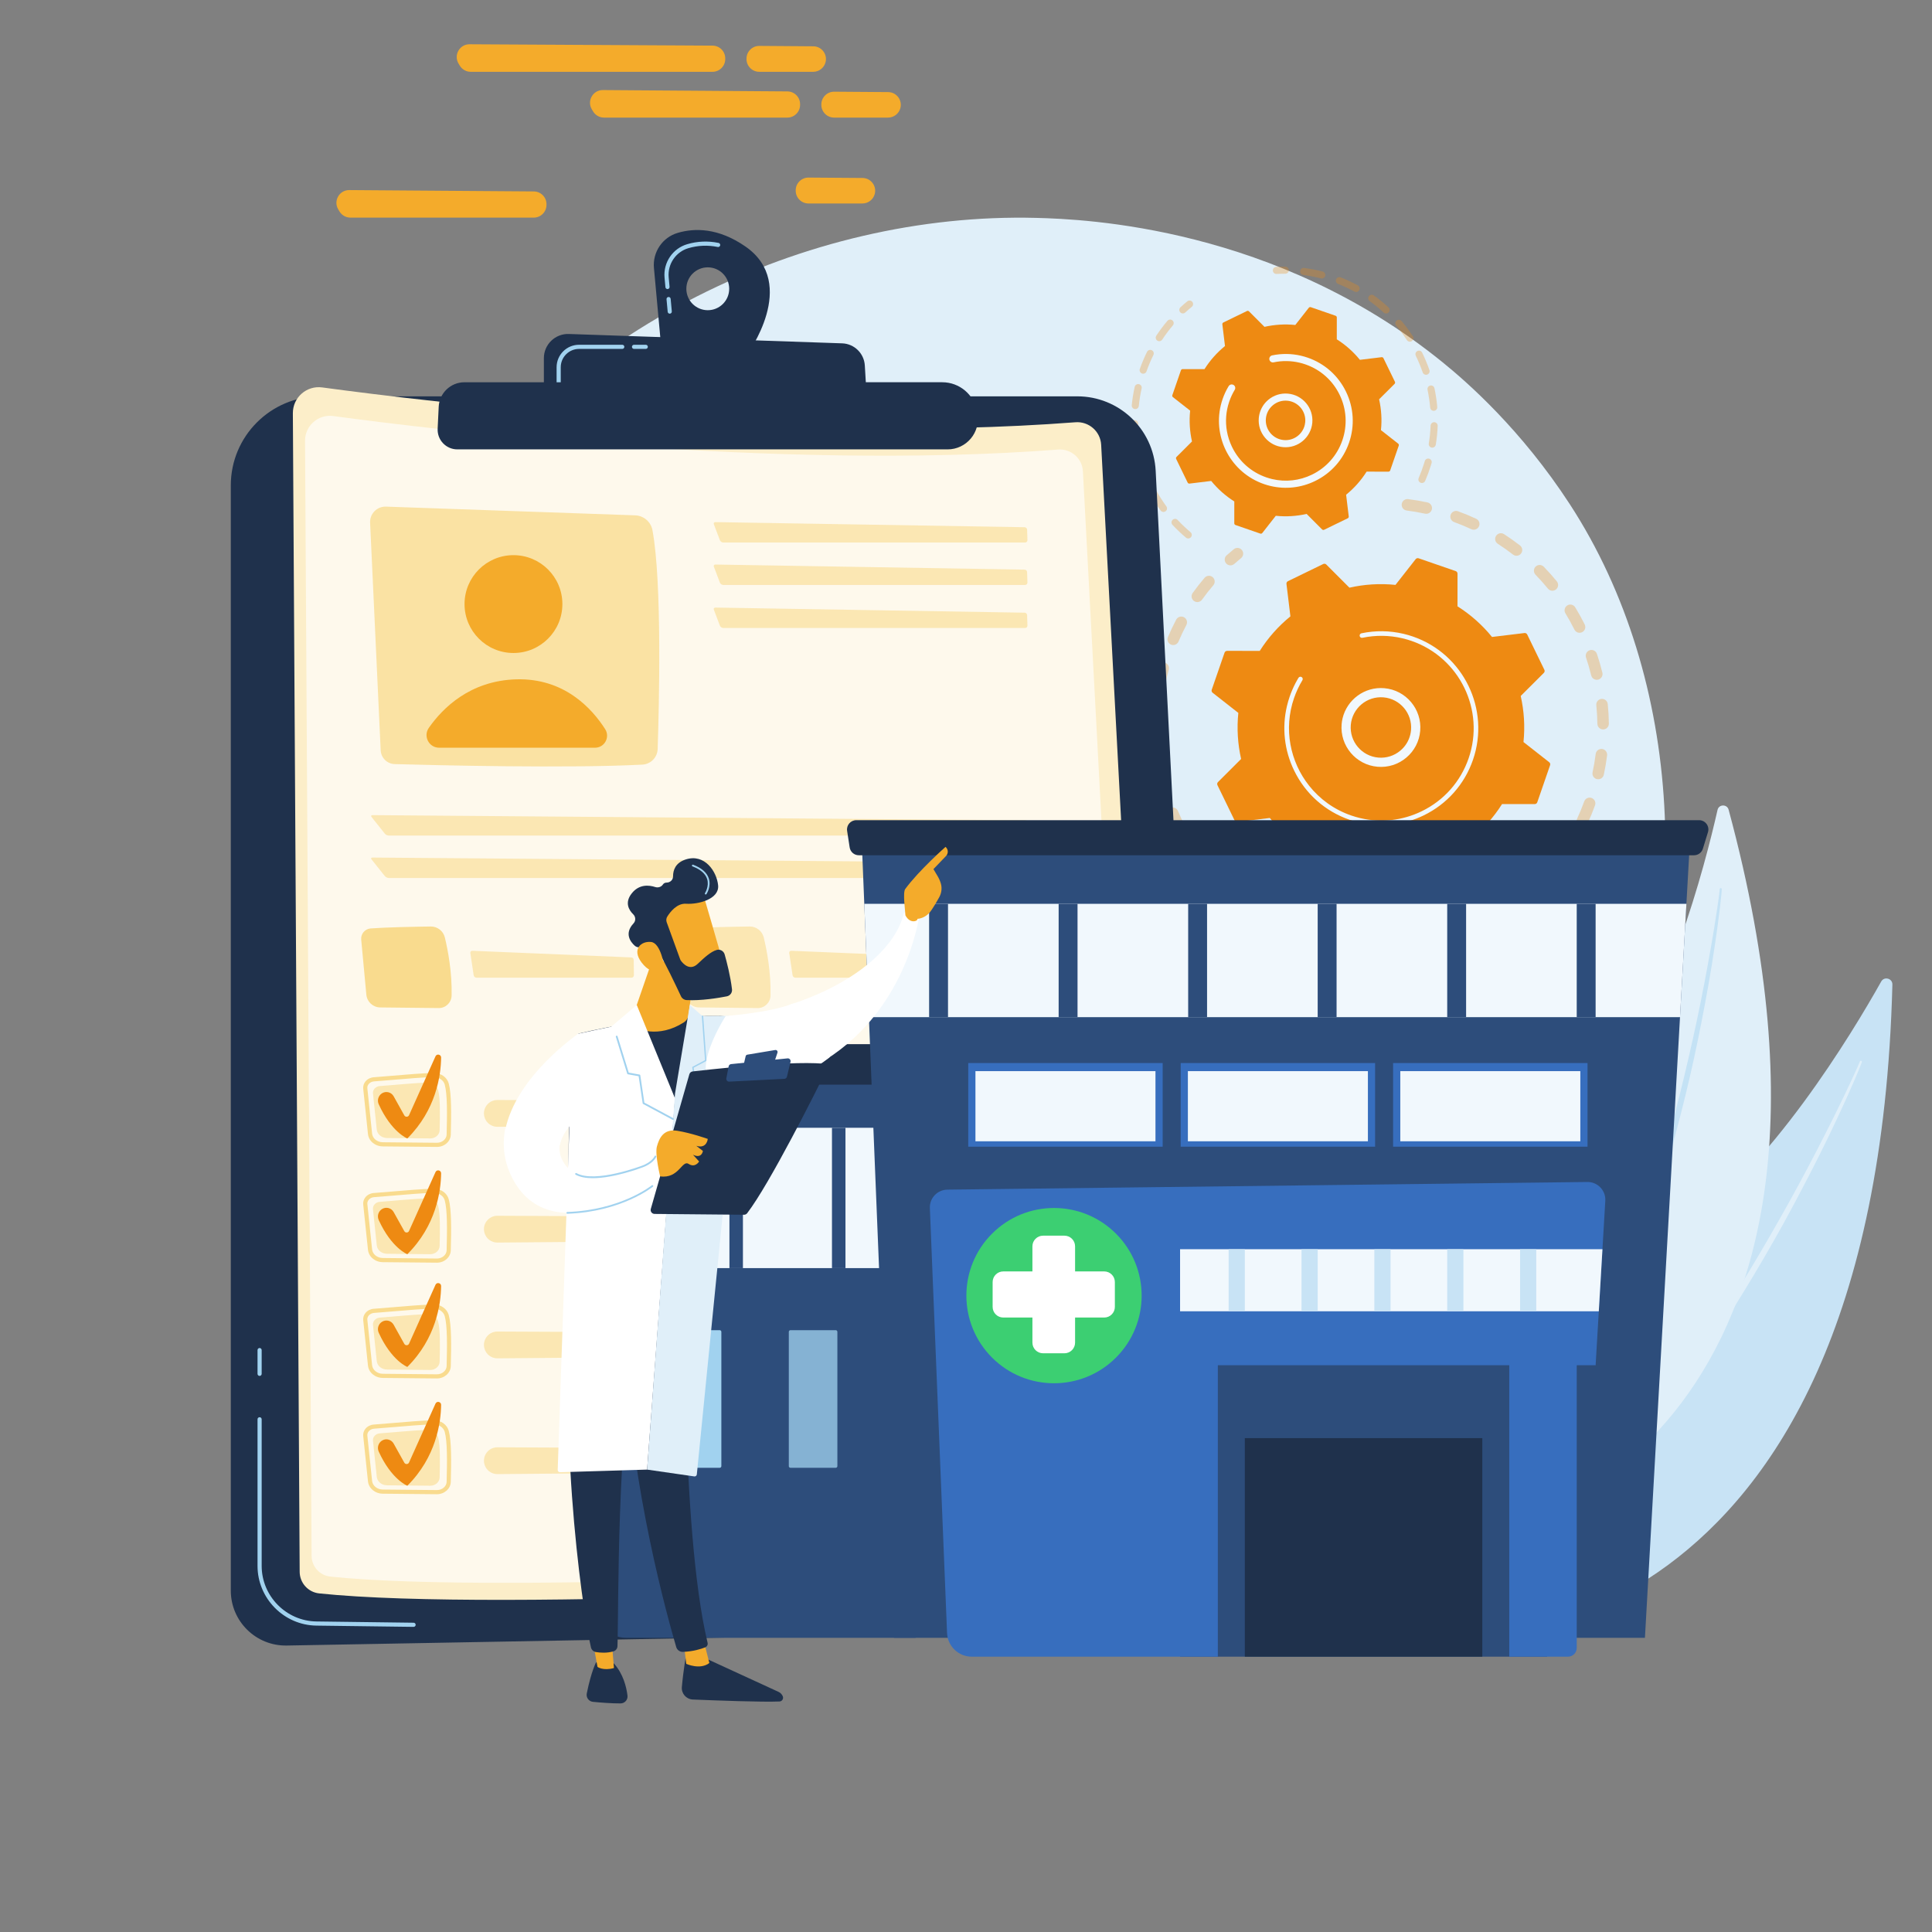<svg xmlns="http://www.w3.org/2000/svg" width="968" height="968" viewBox="0 0 968 968" fill="none"><rect x="0" y="0" width="968" height="968" fill="#808080" stroke="none"/><path d="M806.057 562.781C740.417 714.772 565.566 799.919 413.935 776.951C389.262 773.213 321.619 762.081 261.731 709.559C146.442 608.451 121.786 408.245 214.786 267.155C282.474 164.466 403.812 106.255 519.106 109.167C543.94 109.794 639.116 113.659 722.759 181.485C735.045 191.447 762.142 215.12 786.562 252.675C843.907 340.863 848.836 463.727 806.057 562.781Z" fill="#E0EFF9"></path><g opacity="0.3"><path d="M702.368 252.264C702.702 250.847 704.06 249.883 705.536 250.072C708.763 250.485 712.02 251.046 715.216 251.736C716.771 252.072 717.76 253.605 717.424 255.16C717.42 255.178 717.415 255.197 717.411 255.215C717.051 256.738 715.537 257.699 714 257.367C710.963 256.711 707.869 256.179 704.804 255.786C703.226 255.584 702.11 254.141 702.313 252.563C702.326 252.461 702.345 252.361 702.368 252.264ZM726.745 258.21C726.771 258.101 726.804 257.991 726.843 257.882C727.388 256.388 729.042 255.618 730.536 256.162C733.606 257.282 736.658 258.544 739.607 259.913C741.051 260.582 741.675 262.287 741.008 263.738C740.338 265.181 738.625 265.807 737.183 265.138C734.379 263.837 731.48 262.638 728.563 261.575C727.176 261.069 726.414 259.611 726.745 258.21ZM749.207 269.376C749.281 269.064 749.408 268.759 749.592 268.474C750.457 267.139 752.239 266.756 753.575 267.619C756.313 269.389 759.008 271.301 761.586 273.302C762.842 274.278 763.068 276.087 762.095 277.343C761.12 278.6 759.31 278.828 758.054 277.853C755.607 275.953 753.048 274.138 750.447 272.456C749.396 271.777 748.935 270.528 749.207 269.376ZM768.612 285.287C768.734 284.771 769 284.283 769.408 283.887C770.548 282.778 772.372 282.804 773.481 283.944C775.755 286.284 777.955 288.751 780.02 291.274C781.026 292.505 780.845 294.319 779.615 295.328C778.384 296.335 776.569 296.153 775.562 294.922C773.601 292.525 771.511 290.182 769.35 287.959C768.638 287.227 768.394 286.213 768.612 285.287ZM783.982 305.126C784.153 304.403 784.602 303.746 785.286 303.329C786.645 302.5 788.417 302.93 789.244 304.289C790.938 307.068 792.537 309.959 793.995 312.881C794.707 314.304 794.13 316.034 792.705 316.745C791.282 317.455 789.553 316.877 788.841 315.454C787.456 312.676 785.936 309.928 784.326 307.287C783.915 306.613 783.814 305.838 783.982 305.126ZM794.579 327.869C794.8 326.932 795.485 326.127 796.465 325.798C797.973 325.291 799.605 326.102 800.113 327.61C801.152 330.699 802.072 333.873 802.845 337.041C803.223 338.587 802.276 340.145 800.73 340.522C799.186 340.9 797.627 339.953 797.249 338.408C796.514 335.397 795.64 332.383 794.653 329.447C794.475 328.918 794.46 328.374 794.579 327.869ZM777.002 432.163C777.094 431.775 777.268 431.4 777.527 431.065C779.421 428.617 781.233 426.053 782.912 423.446C783.774 422.108 785.556 421.722 786.893 422.584C788.23 423.444 788.616 425.227 787.755 426.564C785.986 429.311 784.078 432.011 782.085 434.589C781.111 435.847 779.302 436.078 778.044 435.105C777.121 434.392 776.751 433.229 777.002 432.163ZM799.869 352.379C800.144 351.216 801.13 350.302 802.385 350.176C803.968 350.016 805.38 351.17 805.539 352.753C805.866 355.997 806.055 359.295 806.101 362.555C806.117 364.145 804.854 365.454 803.262 365.476C801.672 365.499 800.364 364.228 800.341 362.637C800.297 359.541 800.118 356.41 799.808 353.33C799.776 353.002 799.798 352.682 799.869 352.379ZM790.017 410.712C790.061 410.527 790.123 410.344 790.206 410.164C791.504 407.353 792.697 404.449 793.755 401.532C794.298 400.036 795.949 399.263 797.445 399.805C798.94 400.348 799.72 402 799.171 403.495C798.058 406.564 796.802 409.62 795.437 412.579C794.77 414.023 793.058 414.654 791.615 413.987C790.35 413.403 789.709 412.018 790.017 410.712ZM799.552 377.456C799.886 376.042 801.241 375.078 802.715 375.264C804.293 375.463 805.411 376.904 805.212 378.482C804.804 381.714 804.252 384.971 803.567 388.163C803.564 388.183 803.559 388.203 803.554 388.223C803.195 389.744 801.684 390.705 800.149 390.377C798.593 390.043 797.602 388.513 797.936 386.957C798.584 383.925 799.109 380.831 799.496 377.761C799.51 377.658 799.529 377.556 799.552 377.456Z" fill="#EE8A12"></path><path d="M763.234 446.975C763.364 446.423 763.658 445.903 764.112 445.495C765.218 444.504 766.32 443.472 767.392 442.431C768.531 441.321 770.355 441.345 771.464 442.485C772.574 443.625 772.551 445.45 771.409 446.558C770.283 447.655 769.123 448.739 767.96 449.783C766.776 450.845 764.954 450.747 763.893 449.563C763.238 448.833 763.024 447.861 763.234 446.975Z" fill="#EE8A12"></path></g><g opacity="0.3"><path d="M680.164 475.44C680.483 474.087 681.746 473.128 683.177 473.232C684.657 473.341 686.166 473.42 687.658 473.467C689.249 473.518 690.497 474.848 690.446 476.437C690.395 478.034 689.065 479.275 687.476 479.225C685.904 479.175 684.316 479.092 682.756 478.978C681.17 478.862 679.978 477.481 680.094 475.895C680.105 475.739 680.129 475.587 680.164 475.44Z" fill="#EE8A12"></path><path d="M579.054 337.89C579.358 336.6 579.686 335.31 580.036 334.021C580.454 332.487 582.037 331.581 583.572 331.998C585.107 332.415 586.016 334.007 585.596 335.533C584.787 338.508 584.101 341.509 583.55 344.486C583.258 346.051 581.759 347.084 580.195 346.795C578.63 346.506 577.596 345.003 577.885 343.439C578.226 341.597 578.619 339.73 579.054 337.89ZM585.02 319.655C585.057 319.499 585.107 319.342 585.173 319.189C586.427 316.23 587.821 313.292 589.316 310.456C590.057 309.049 591.8 308.51 593.206 309.251C594.614 309.993 595.156 311.739 594.411 313.142C592.991 315.836 591.668 318.627 590.475 321.439C589.854 322.903 588.163 323.586 586.699 322.965C585.388 322.409 584.703 320.996 585.02 319.655ZM576.17 358.499C576.483 357.177 577.699 356.222 579.104 356.287C580.694 356.36 581.923 357.707 581.85 359.296C581.711 362.336 581.7 365.423 581.819 368.472C581.878 370.062 580.642 371.401 579.053 371.462C577.463 371.524 576.124 370.285 576.062 368.696C575.937 365.485 575.949 362.233 576.096 359.032C576.104 358.849 576.13 358.671 576.17 358.499ZM597.109 298.118C597.193 297.762 597.347 297.417 597.573 297.102C599.445 294.493 601.452 291.934 603.536 289.494C604.57 288.285 606.387 288.143 607.596 289.176C608.806 290.21 608.95 292.027 607.915 293.237C605.936 295.553 604.03 297.983 602.252 300.461C601.325 301.753 599.525 302.048 598.233 301.121C597.257 300.42 596.849 299.22 597.109 298.118ZM577.778 383.124C578.034 382.04 578.911 381.157 580.078 380.949C581.644 380.67 583.14 381.714 583.419 383.28C583.951 386.274 584.62 389.288 585.405 392.238C585.815 393.775 584.901 395.353 583.363 395.762C581.826 396.171 580.249 395.257 579.839 393.72C579.012 390.615 578.308 387.442 577.747 384.289C577.676 383.89 577.691 383.495 577.778 383.124ZM584.751 406.8C584.956 405.933 585.558 405.173 586.442 404.803C587.91 404.188 589.597 404.88 590.211 406.347C591.39 409.161 592.7 411.958 594.106 414.661C594.843 416.071 594.295 417.81 592.882 418.545C591.47 419.28 589.732 418.731 588.997 417.32C587.517 414.476 586.138 411.533 584.898 408.572C584.654 407.989 584.616 407.371 584.751 406.8ZM596.719 428.392C596.875 427.733 597.262 427.126 597.859 426.704C599.157 425.785 600.955 426.093 601.873 427.391C603.637 429.884 605.525 432.329 607.485 434.659C608.509 435.875 608.354 437.691 607.136 438.717C605.918 439.74 604.102 439.584 603.077 438.367C601.015 435.915 599.027 433.341 597.171 430.719C596.675 430.017 596.536 429.169 596.719 428.392ZM613.111 446.86C613.219 446.403 613.44 445.967 613.776 445.594C614.842 444.413 616.663 444.321 617.843 445.387C620.108 447.432 622.485 449.403 624.91 451.246C626.177 452.209 626.422 454.018 625.462 455.282C624.499 456.549 622.692 456.795 621.425 455.832C618.871 453.891 616.367 451.815 613.983 449.662C613.175 448.932 612.877 447.849 613.111 446.86ZM633.164 461.284C633.225 461.027 633.323 460.775 633.458 460.533C634.238 459.147 635.994 458.654 637.38 459.434C640.033 460.926 642.785 462.324 645.561 463.59C647.009 464.25 647.644 465.963 646.986 467.406C646.327 468.853 644.618 469.491 643.17 468.831C640.248 467.498 637.35 466.026 634.558 464.456C633.413 463.812 632.877 462.501 633.164 461.284ZM655.881 470.944C655.895 470.886 655.911 470.829 655.928 470.771C656.387 469.249 657.994 468.386 659.516 468.845C661.666 469.493 663.861 470.083 666.042 470.598C666.832 470.784 667.622 470.961 668.411 471.129C669.968 471.461 670.96 472.992 670.627 474.547C670.322 476.129 668.766 477.095 667.211 476.763C666.38 476.586 665.55 476.4 664.719 476.204C662.425 475.662 660.115 475.042 657.854 474.36C656.388 473.919 655.534 472.413 655.881 470.944Z" fill="#EE8A12"></path><path d="M613.695 279.726C613.826 279.168 614.124 278.645 614.584 278.236C615.75 277.2 616.959 276.17 618.179 275.173C619.411 274.166 621.226 274.349 622.232 275.581C623.238 276.813 623.058 278.626 621.824 279.633C620.665 280.581 619.517 281.56 618.409 282.542C617.221 283.599 615.4 283.492 614.344 282.302C613.696 281.573 613.487 280.607 613.695 279.726Z" fill="#EE8A12"></path></g><path d="M645.314 291.187C644.797 291.438 644.497 291.989 644.566 292.559L646.536 308.824C640.599 313.651 635.39 319.46 631.188 326.119L614.814 326.107C614.24 326.106 613.729 326.471 613.541 327.013L607.121 345.587C606.933 346.13 607.111 346.732 607.562 347.087L620.449 357.188C619.642 365.021 620.152 372.807 621.841 380.269L610.247 391.846C609.841 392.252 609.736 392.871 609.987 393.387L618.582 411.061C618.833 411.578 619.384 411.878 619.954 411.809L636.219 409.839C641.046 415.775 646.855 420.985 653.514 425.187L653.502 441.561C653.501 442.135 653.865 442.646 654.408 442.834L672.982 449.254C673.525 449.442 674.127 449.264 674.481 448.812L684.583 435.926C692.416 436.733 700.201 436.223 707.664 434.534L719.241 446.128C719.646 446.534 720.265 446.638 720.782 446.387L738.455 437.793C738.972 437.542 739.272 436.991 739.203 436.42L737.233 420.155C743.17 415.329 748.379 409.52 752.581 402.861L768.955 402.873C769.529 402.873 770.04 402.509 770.228 401.967L776.648 383.392C776.836 382.849 776.659 382.247 776.207 381.893L763.32 371.791C764.128 363.959 763.617 356.173 761.928 348.71L773.522 337.133C773.929 336.728 774.033 336.109 773.782 335.592L765.187 317.919C764.936 317.402 764.385 317.102 763.815 317.171L747.55 319.141C742.723 313.204 736.914 307.995 730.255 303.793L730.267 287.419C730.268 286.845 729.904 286.333 729.361 286.146L710.786 279.726C710.244 279.538 709.642 279.715 709.287 280.167L699.186 293.053C691.353 292.246 683.567 292.757 676.105 294.446L664.528 282.852C664.122 282.445 663.503 282.341 662.987 282.592L645.314 291.187Z" fill="#EE8A12"></path><path d="M672.663 359.938C674.876 350.566 683.701 343.962 693.575 344.808C704.428 345.738 712.5 355.324 711.57 366.177C711.12 371.436 708.648 376.202 704.612 379.6C700.576 382.999 695.458 384.623 690.201 384.172C679.347 383.241 671.276 373.655 672.206 362.803C672.29 361.824 672.444 360.867 672.663 359.938ZM706.624 368.002C706.795 367.278 706.914 366.538 706.979 365.784C707.692 357.463 701.502 350.113 693.182 349.399C684.861 348.686 677.508 354.873 676.797 363.197C676.083 371.517 682.273 378.867 690.594 379.581C694.625 379.926 698.549 378.682 701.644 376.076C704.159 373.957 705.881 371.145 706.624 368.002Z" fill="#F1F8FD"></path><path d="M644.799 353.777C645.179 352.167 645.642 350.567 646.19 348.983C646.362 348.484 646.543 347.988 646.731 347.495C647.66 345.064 648.78 342.711 650.075 340.472C650.093 340.441 650.111 340.411 650.128 340.38C650.178 340.294 650.229 340.207 650.28 340.121C650.379 339.953 650.48 339.786 650.58 339.62C650.845 339.182 651.356 338.984 651.829 339.095C651.944 339.122 652.057 339.168 652.163 339.232C652.707 339.562 652.878 340.271 652.55 340.815C650.852 343.614 649.445 346.615 648.368 349.735C643.009 365.231 646.397 381.668 655.901 393.651C661.186 400.316 668.364 405.603 676.982 408.581C678.494 409.104 680.02 409.546 681.556 409.908C691.888 412.346 702.655 411.167 712.331 406.461C723.445 401.057 731.79 391.647 735.827 379.967C744.163 355.843 731.325 329.455 707.213 321.121C705.726 320.607 704.219 320.17 702.698 319.812C696.107 318.257 689.249 318.162 682.616 319.556C682.445 319.592 682.275 319.589 682.115 319.55C681.694 319.451 681.347 319.117 681.252 318.666C681.123 318.043 681.518 317.432 682.143 317.301C689.106 315.837 696.307 315.936 703.226 317.569C704.823 317.945 706.405 318.403 707.965 318.943C733.281 327.693 746.753 355.413 738.006 380.719C733.767 392.982 725.007 402.859 713.339 408.533C703.181 413.473 691.878 414.711 681.031 412.152C679.419 411.772 677.816 411.307 676.23 410.759C663.967 406.52 654.089 397.76 648.415 386.092C643.474 375.932 642.238 364.626 644.799 353.777Z" fill="#F1F8FD"></path><g opacity="0.3"><path d="M637.791 135.069C637.967 134.321 638.619 133.746 639.427 133.703C640.935 133.622 642.466 133.585 643.977 133.595C644.96 133.601 645.75 134.401 645.745 135.385C645.743 136.369 644.937 137.158 643.955 137.152C642.515 137.143 641.055 137.178 639.616 137.255C638.636 137.308 637.798 136.555 637.744 135.574C637.736 135.4 637.752 135.231 637.791 135.069Z" fill="#EE8A12"></path><path d="M651.462 135.591C651.669 134.714 652.512 134.118 653.424 134.238C656.002 134.575 658.593 135.05 661.122 135.647C661.655 135.773 662.187 135.905 662.721 136.042C663.673 136.289 664.196 137.301 664 138.21C663.754 139.161 662.783 139.733 661.833 139.488C661.323 139.356 660.813 139.229 660.305 139.109C657.892 138.54 655.421 138.088 652.963 137.765C651.988 137.638 651.303 136.745 651.429 135.771C651.438 135.709 651.449 135.649 651.462 135.591ZM669.345 140.215C669.365 140.133 669.389 140.05 669.421 139.97C669.781 139.056 670.814 138.606 671.728 138.966C674.662 140.119 677.55 141.465 680.311 142.965C681.175 143.434 681.49 144.518 681.025 145.378C680.555 146.241 679.476 146.56 678.612 146.091C675.978 144.66 673.223 143.377 670.426 142.276C669.593 141.948 669.145 141.062 669.345 140.215ZM685.573 149.037C685.625 148.817 685.72 148.604 685.859 148.409C686.431 147.611 687.543 147.429 688.341 148.001C690.898 149.836 693.37 151.851 695.683 153.991C696.405 154.659 696.449 155.781 695.78 156.505C695.114 157.226 693.987 157.27 693.267 156.604C691.06 154.563 688.706 152.641 686.267 150.892C685.664 150.458 685.412 149.717 685.573 149.037ZM699.136 161.579C699.22 161.22 699.417 160.886 699.718 160.629C700.469 159.996 701.593 160.091 702.226 160.842C704.259 163.252 706.16 165.809 707.877 168.444C708.412 169.267 708.177 170.369 707.356 170.905C706.534 171.442 705.432 171.209 704.895 170.385C703.26 167.874 701.446 165.434 699.507 163.136C699.129 162.688 699.01 162.109 699.136 161.579ZM709.223 177.052C709.342 176.552 709.675 176.106 710.174 175.862C711.056 175.43 712.121 175.796 712.553 176.678C713.936 179.507 715.159 182.448 716.185 185.42C716.508 186.35 716.014 187.362 715.085 187.682C714.156 188.003 713.143 187.51 712.823 186.582C711.843 183.747 710.677 180.941 709.356 178.242C709.169 177.858 709.132 177.439 709.223 177.052ZM715.249 194.503C715.402 193.855 715.916 193.319 716.612 193.171C717.572 192.967 718.516 193.581 718.721 194.541C719.375 197.621 719.843 200.772 720.111 203.904C720.192 204.885 719.468 205.744 718.489 205.828C717.511 205.912 716.649 205.185 716.566 204.207C716.311 201.221 715.865 198.218 715.241 195.282C715.184 195.015 715.191 194.751 715.249 194.503ZM716.825 212.893C717.016 212.082 717.76 211.492 718.624 211.526C719.606 211.564 720.371 212.391 720.333 213.373C720.212 216.509 719.892 219.679 719.383 222.795C719.208 223.763 718.308 224.422 717.339 224.263C716.37 224.104 715.713 223.19 715.871 222.22C716.358 219.248 716.663 216.225 716.778 213.235C716.782 213.117 716.799 213.003 716.825 212.893ZM710.698 239.825C710.722 239.726 710.754 239.625 710.797 239.528C711.825 237.146 712.741 234.667 713.519 232.158C713.639 231.779 713.752 231.405 713.86 231.03C714.136 230.087 715.123 229.545 716.066 229.821C717.012 230.095 717.579 231.096 717.277 232.026C717.16 232.425 717.041 232.823 716.915 233.22C716.101 235.842 715.142 238.441 714.063 240.937C713.673 241.84 712.627 242.255 711.725 241.865C710.921 241.519 710.504 240.65 710.698 239.825Z" fill="#EE8A12"></path></g><g opacity="0.3"><path d="M568.527 193.807C568.751 192.862 569.694 192.269 570.645 192.481C571.604 192.694 572.209 193.644 571.995 194.603C571.353 197.49 570.881 200.441 570.594 203.374C570.49 204.345 569.628 205.067 568.65 204.971C567.671 204.875 566.957 204.004 567.052 203.027C567.355 199.951 567.848 196.858 568.522 193.831C568.524 193.824 568.526 193.815 568.527 193.807ZM571.034 185.058C571.049 184.996 571.067 184.935 571.088 184.873C572.117 181.952 573.335 179.064 574.705 176.289C575.142 175.408 576.207 175.047 577.088 175.482C577.971 175.917 578.326 176.988 577.896 177.865C576.587 180.513 575.426 183.269 574.443 186.056C574.118 186.983 573.101 187.469 572.175 187.143C571.308 186.837 570.828 185.931 571.034 185.058ZM566.758 211.885C566.94 211.117 567.619 210.537 568.445 210.516C569.426 210.491 570.242 211.267 570.267 212.249C570.343 215.208 570.599 218.186 571.03 221.103C571.169 222.077 570.501 222.979 569.528 223.121C568.557 223.265 567.652 222.593 567.509 221.621C567.057 218.564 566.79 215.441 566.711 212.34C566.708 212.183 566.724 212.031 566.758 211.885ZM579.096 168.77C579.142 168.573 579.223 168.381 579.34 168.201C581.042 165.611 582.922 163.101 584.927 160.741C585.563 159.991 586.686 159.9 587.435 160.536C588.181 161.171 588.273 162.294 587.639 163.043C585.728 165.294 583.937 167.687 582.313 170.156C581.773 170.977 580.67 171.205 579.849 170.665C579.208 170.243 578.929 169.477 579.096 168.77ZM569.412 229.853C569.557 229.24 570.023 228.722 570.672 228.545C571.621 228.284 572.599 228.842 572.86 229.789C573.641 232.635 574.604 235.463 575.726 238.196C576.101 239.106 575.664 240.145 574.755 240.517C573.846 240.89 572.806 240.455 572.434 239.546C571.259 236.681 570.248 233.715 569.428 230.731C569.346 230.434 569.346 230.132 569.412 229.853ZM576.298 246.66C576.409 246.191 576.709 245.769 577.161 245.515C578.019 245.035 579.103 245.342 579.583 246.199C581.028 248.782 582.641 251.3 584.378 253.681C584.958 254.476 584.783 255.59 583.989 256.167C583.196 256.746 582.084 256.572 581.505 255.779C579.683 253.282 577.991 250.643 576.477 247.936C576.251 247.532 576.2 247.078 576.298 246.66ZM587.014 261.335C587.092 261.005 587.263 260.694 587.531 260.446C588.248 259.774 589.374 259.813 590.045 260.531C592.064 262.693 594.235 264.75 596.496 266.643C597.247 267.273 597.347 268.396 596.716 269.148C596.085 269.902 594.964 270.001 594.21 269.37C591.841 267.384 589.563 265.227 587.444 262.96C587.022 262.508 586.882 261.894 587.014 261.335Z" fill="#EE8A12"></path><path d="M590.915 154.858C590.994 154.524 591.17 154.209 591.441 153.959C592.561 152.928 593.717 151.925 594.876 150.978C595.637 150.357 596.758 150.469 597.38 151.23C597.998 151.991 597.887 153.11 597.128 153.733C596.022 154.636 594.919 155.593 593.85 156.577C593.127 157.242 592.001 157.195 591.337 156.473C590.922 156.022 590.784 155.413 590.915 154.858Z" fill="#EE8A12"></path></g><path d="M612.942 161.578C612.597 161.746 612.396 162.114 612.442 162.496L613.76 173.38C609.788 176.61 606.302 180.496 603.49 184.952L592.534 184.944C592.149 184.944 591.807 185.187 591.682 185.551L587.385 197.98C587.26 198.343 587.379 198.746 587.681 198.983L596.304 205.742C595.764 210.983 596.105 216.193 597.235 221.187L589.477 228.934C589.205 229.205 589.136 229.619 589.304 229.965L595.055 241.792C595.223 242.137 595.591 242.338 595.973 242.292L606.857 240.974C610.087 244.946 613.974 248.433 618.43 251.244L618.422 262.201C618.421 262.585 618.665 262.927 619.028 263.053L631.457 267.349C631.82 267.474 632.224 267.356 632.46 267.053L639.22 258.431C644.461 258.971 649.671 258.629 654.665 257.499L662.411 265.257C662.683 265.529 663.097 265.599 663.443 265.431L675.269 259.68C675.615 259.512 675.815 259.143 675.769 258.762L674.451 247.878C678.423 244.648 681.909 240.761 684.721 236.305L695.678 236.313C696.062 236.313 696.404 236.07 696.53 235.707L700.826 223.277C700.951 222.914 700.833 222.512 700.53 222.274L691.907 215.515C692.448 210.274 692.106 205.064 690.976 200.07L698.734 192.324C699.006 192.052 699.076 191.638 698.908 191.292L693.157 179.466C692.989 179.12 692.62 178.919 692.239 178.965L681.355 180.284C678.125 176.311 674.238 172.825 669.782 170.013L669.79 159.057C669.79 158.673 669.547 158.33 669.183 158.205L656.755 153.909C656.391 153.783 655.989 153.902 655.751 154.204L648.992 162.827C643.751 162.287 638.541 162.629 633.547 163.759L625.8 156.001C625.529 155.729 625.115 155.659 624.769 155.827L612.942 161.578Z" fill="#EE8A12"></path><path d="M631.014 207.51C631.673 204.717 633.204 202.219 635.439 200.337C638.188 198.022 641.675 196.916 645.256 197.223C652.646 197.856 658.145 204.385 657.513 211.778C656.865 219.18 650.348 224.67 642.956 224.036C639.374 223.73 636.127 222.046 633.813 219.297C631.497 216.548 630.391 213.061 630.699 209.479C630.757 208.811 630.862 208.152 631.014 207.51ZM653.739 212.91C653.849 212.444 653.926 211.965 653.968 211.475C654.433 206.037 650.389 201.234 644.951 200.768C642.318 200.542 639.752 201.355 637.731 203.058C635.708 204.762 634.473 207.15 634.243 209.784C634.018 212.418 634.831 214.984 636.533 217.005C638.237 219.028 640.626 220.266 643.261 220.492C648.207 220.916 652.63 217.606 653.739 212.91Z" fill="#F1F8FD"></path><path d="M611.626 203.195C611.884 202.1 612.201 201.009 612.575 199.923C613.32 197.766 614.285 195.684 615.446 193.727C615.499 193.64 615.552 193.552 615.605 193.465C616.014 192.789 616.802 192.483 617.533 192.655C617.71 192.697 617.884 192.767 618.048 192.866C618.888 193.376 619.151 194.469 618.646 195.309C617.544 197.125 616.634 199.068 615.939 201.084L615.938 201.085C615.9 201.195 615.863 201.307 615.826 201.417C614.223 206.202 613.874 211.204 614.73 216.045C615.195 218.672 616.018 221.253 617.192 223.725C617.202 223.745 617.212 223.765 617.221 223.785C617.251 223.847 617.279 223.908 617.31 223.969C620.809 231.164 626.9 236.566 634.462 239.18C635.44 239.519 636.428 239.805 637.422 240.039C644.111 241.617 651.081 240.853 657.346 237.807C664.541 234.308 669.942 228.216 672.556 220.656C675.164 213.098 674.682 204.967 671.184 197.771C667.685 190.576 661.594 185.174 654.032 182.56C653.07 182.227 652.094 181.945 651.11 181.713C646.843 180.706 642.404 180.644 638.11 181.547C637.845 181.603 637.582 181.597 637.336 181.538C636.687 181.385 636.149 180.87 636.003 180.173C635.804 179.211 636.416 178.268 637.379 178.065C642.184 177.055 647.151 177.124 651.924 178.249C653.027 178.509 654.118 178.825 655.194 179.197C663.655 182.122 670.47 188.165 674.384 196.216C678.297 204.266 678.85 213.355 675.919 221.817C672.995 230.278 666.952 237.093 658.901 241.006C651.893 244.415 644.095 245.269 636.611 243.503C635.5 243.241 634.394 242.921 633.3 242.543C616.921 236.881 607.726 219.712 611.626 203.195Z" fill="#F1F8FD"></path><path d="M115.641 243.204C115.641 218.558 135.621 198.578 160.267 198.578H539.77C560.707 198.578 577.971 214.986 579.036 235.895L607.049 786.104C607.882 802.467 595.001 816.269 578.62 816.567L143.661 824.472C128.269 824.752 115.641 812.351 115.641 796.956V243.204Z" fill="#1F314C"></path><path d="M207.228 815.118C207.223 815.118 207.219 815.118 207.214 815.118L158.545 814.489C142.271 814.277 129.031 800.865 129.031 784.591V711.109C129.031 710.535 129.496 710.07 130.07 710.07C130.644 710.07 131.109 710.535 131.109 711.109V784.591C131.109 799.734 143.429 812.214 158.572 812.411L207.24 813.04C207.814 813.047 208.273 813.519 208.266 814.092C208.259 814.661 207.795 815.118 207.228 815.118Z" fill="#A1D2EF"></path><path d="M130.07 689.384C129.496 689.384 129.031 688.92 129.031 688.345V676.445C129.031 675.871 129.496 675.406 130.07 675.406C130.644 675.406 131.109 675.871 131.109 676.445V688.345C131.109 688.92 130.644 689.384 130.07 689.384Z" fill="#A1D2EF"></path><path d="M146.735 207.045C146.688 199.159 153.623 193.056 161.437 194.116C213.262 201.144 391.473 222.88 538.816 211.569C545.535 211.053 551.367 216.144 551.724 222.874L581.097 775.536C581.5 783.113 575.713 789.594 568.138 790.042C506.168 793.709 250.958 807.886 159.928 798.351C154.387 797.771 150.182 793.107 150.149 787.536L146.735 207.045Z" fill="#FCEEC9"></path><path d="M152.836 220.893C152.792 213.305 159.465 207.431 166.985 208.451C216.858 215.215 388.359 236.132 530.153 225.247C536.62 224.751 542.231 229.65 542.576 236.126L570.843 767.977C571.23 775.27 565.662 781.506 558.371 781.937C498.735 785.466 253.135 799.109 165.533 789.934C160.201 789.376 156.154 784.887 156.122 779.526L152.836 220.893Z" fill="#FEF9EC"></path><path opacity="0.78" d="M185.438 261.897L190.735 375.921C190.911 379.713 193.975 382.729 197.77 382.836C218.887 383.431 284.689 385.036 321.844 383.099C326.047 382.88 329.371 379.48 329.511 375.274C330.219 353.89 331.77 291.651 326.897 265.634C326.11 261.431 322.497 258.351 318.224 258.202L193.407 253.837C188.905 253.68 185.229 257.399 185.438 261.897Z" fill="#F9DB8E"></path><path d="M257.262 327.175C270.799 327.175 281.773 316.201 281.773 302.664C281.773 289.127 270.799 278.152 257.262 278.152C243.724 278.152 232.75 289.127 232.75 302.664C232.75 316.201 243.724 327.175 257.262 327.175Z" fill="#F4AB2B"></path><path d="M220.031 374.63H298.121C302.909 374.63 305.777 369.343 303.199 365.309C296.566 354.93 282.688 339.682 258.653 340.37C235.489 341.033 221.759 354.806 214.857 364.684C211.927 368.877 214.915 374.63 220.031 374.63Z" fill="#F4AB2B"></path><g opacity="0.6"><path d="M513.624 271.826C514.283 271.826 514.804 271.287 514.784 270.629L514.618 265.372C514.597 264.714 514.041 264.167 513.383 264.156L358.446 261.598C357.788 261.587 357.441 262.082 357.675 262.697L360.719 270.707C360.953 271.322 361.683 271.826 362.342 271.826H513.624Z" fill="#F9DB8E"></path></g><g opacity="0.6"><path d="M358.446 282.852C357.788 282.841 357.441 283.335 357.675 283.951L360.719 291.961C360.953 292.576 361.683 293.08 362.342 293.08H513.624C514.283 293.08 514.804 292.541 514.784 291.883L514.618 286.626C514.597 285.968 514.041 285.42 513.383 285.41L358.446 282.852Z" fill="#F9DB8E"></path></g><g opacity="0.6"><path d="M358.446 304.418C357.788 304.407 357.441 304.902 357.675 305.518L360.719 313.527C360.953 314.143 361.683 314.646 362.342 314.646H513.624C514.283 314.646 514.804 314.108 514.784 313.45L514.618 308.193C514.597 307.535 514.041 306.987 513.383 306.976L358.446 304.418Z" fill="#F9DB8E"></path></g><g opacity="0.6"><path d="M514.26 418.649C514.918 418.649 515.421 418.111 515.378 417.454L515.031 412.193C514.987 411.536 514.413 410.994 513.754 410.989L186.601 408.41C185.942 408.405 185.739 408.822 186.15 409.337L192.818 417.712C193.228 418.227 194.102 418.649 194.761 418.649H514.26Z" fill="#F9DB8E"></path></g><g opacity="0.6"><path d="M186.601 429.664C185.942 429.659 185.739 430.076 186.15 430.591L192.818 438.966C193.228 439.481 194.102 439.902 194.761 439.902H514.26C514.918 439.902 515.421 439.365 515.378 438.708L515.031 433.447C514.987 432.79 514.413 432.248 513.754 432.243L186.601 429.664Z" fill="#F9DB8E"></path></g><path d="M185.684 465.184C193.394 464.593 207.831 464.319 215.779 464.208C219.146 464.161 222.1 466.442 222.889 469.716C224.423 476.075 226.539 487.116 226.273 498.815C226.193 502.318 223.323 505.115 219.819 505.077L190.491 504.761C186.884 504.723 183.89 501.965 183.554 498.374L180.976 470.784C180.709 467.93 182.826 465.402 185.684 465.184Z" fill="#F9DB8E"></path><g opacity="0.6"><path d="M236.672 476.376C236.014 476.349 235.556 476.859 235.654 477.51L237.329 488.666C237.427 489.317 238.046 489.85 238.704 489.85H316.431C317.09 489.85 317.622 489.311 317.614 488.653L317.518 480.951C317.51 480.293 316.965 479.732 316.307 479.704L236.672 476.376Z" fill="#F9DB8E"></path></g><path opacity="0.6" d="M345.465 465.184C353.175 464.593 367.612 464.319 375.56 464.208C378.928 464.161 381.881 466.442 382.671 469.716C384.205 476.075 386.32 487.116 386.054 498.815C385.974 502.318 383.104 505.115 379.6 505.077L350.272 504.761C346.665 504.723 343.671 501.965 343.335 498.374L340.757 470.784C340.49 467.93 342.607 465.402 345.465 465.184Z" fill="#F9DB8E"></path><g opacity="0.6"><path d="M396.453 476.376C395.795 476.349 395.337 476.859 395.435 477.51L397.111 488.666C397.208 489.317 397.827 489.85 398.486 489.85H476.213C476.872 489.85 477.404 489.311 477.395 488.653L477.299 480.951C477.291 480.293 476.746 479.732 476.088 479.704L396.453 476.376Z" fill="#F9DB8E"></path></g><path d="M218.928 574.647C218.903 574.647 218.878 574.647 218.853 574.647L191.791 574.387C187.924 574.35 184.733 571.689 184.366 568.2L181.987 545.493C181.848 544.16 182.262 542.843 183.153 541.782C184.15 540.596 185.659 539.851 187.294 539.739C189.574 539.584 192.785 539.31 196.184 539.021C203.342 538.411 212.25 537.653 217.262 537.59C220.899 537.572 223.983 539.724 224.84 542.891C226.25 548.103 226.126 557.97 225.858 568.481C225.771 571.895 222.669 574.647 218.928 574.647ZM187.435 541.813C186.361 541.886 185.38 542.363 184.744 543.12C184.218 543.744 183.974 544.51 184.054 545.276L186.433 567.982C186.688 570.422 189 572.282 191.811 572.309L218.873 572.569C218.891 572.569 218.909 572.569 218.928 572.569C221.55 572.569 223.722 570.721 223.78 568.428C224.044 558.076 224.17 548.375 222.834 543.432C222.235 541.217 219.93 539.675 217.288 539.667C212.35 539.729 203.484 540.484 196.36 541.091C192.952 541.381 189.732 541.655 187.435 541.813Z" fill="#F9DB8E"></path><path opacity="0.6" d="M190.348 544.154C196.033 543.766 208.39 542.511 214.25 542.438C216.733 542.407 218.911 543.907 219.493 546.061C220.625 550.243 220.475 558.579 220.278 566.272C220.22 568.577 218.103 570.416 215.519 570.391L193.892 570.183C191.233 570.158 189.025 568.344 188.777 565.983L186.876 547.837C186.68 545.96 188.24 544.298 190.348 544.154Z" fill="#F9DB8E"></path><g opacity="0.6"><path d="M242.695 559.57C243.478 562.541 246.177 564.602 249.249 564.576L499.647 562.441C502.48 562.417 504.745 560.081 504.683 557.249C504.623 554.496 502.381 552.291 499.627 552.279L249.223 551.137C244.803 551.116 241.567 555.296 242.695 559.57Z" fill="#F9DB8E"></path></g><path d="M191.503 547.717C193.512 546.538 196.097 547.242 197.232 549.276L202.57 558.844C203.105 559.803 204.503 559.742 204.952 558.741L218.192 529.266C218.852 527.795 221.042 528.292 221.018 529.904C220.883 538.92 218.491 556.058 204.085 570.403C204.085 570.403 196.146 567.318 189.753 553.279C188.829 551.251 189.581 548.845 191.503 547.717Z" fill="#EE8A12"></path><path d="M218.928 632.648C218.903 632.648 218.878 632.648 218.853 632.648L191.791 632.388C187.924 632.351 184.733 629.69 184.366 626.201L181.987 603.494C181.848 602.161 182.262 600.844 183.153 599.784C184.15 598.597 185.659 597.853 187.294 597.74C189.574 597.585 192.785 597.311 196.184 597.021C203.342 596.412 212.25 595.654 217.262 595.591C217.299 595.591 217.335 595.59 217.371 595.59C220.93 595.59 223.992 597.757 224.84 600.892C226.25 606.104 226.126 615.971 225.858 626.482C225.771 629.896 222.669 632.648 218.928 632.648ZM187.435 599.814C186.361 599.887 185.38 600.364 184.744 601.121C184.218 601.745 183.974 602.511 184.054 603.277L186.433 625.983C186.688 628.423 189 630.283 191.811 630.31L218.873 630.57C218.891 630.57 218.909 630.57 218.928 630.57C221.55 630.57 223.722 628.722 223.78 626.429C224.044 616.077 224.17 606.377 222.834 601.433C222.234 599.219 219.897 597.627 217.287 597.669C212.35 597.731 203.484 598.486 196.36 599.093C192.952 599.382 189.732 599.657 187.435 599.814Z" fill="#F9DB8E"></path><path opacity="0.6" d="M190.348 602.158C196.033 601.769 208.39 600.515 214.25 600.442C216.733 600.411 218.911 601.911 219.493 604.064C220.625 608.246 220.475 616.582 220.278 624.276C220.22 626.58 218.103 628.42 215.519 628.395L193.892 628.187C191.233 628.162 189.025 626.348 188.777 623.986L186.876 605.841C186.68 603.964 188.24 602.302 190.348 602.158Z" fill="#F9DB8E"></path><g opacity="0.6"><path d="M242.695 617.574C243.478 620.545 246.177 622.606 249.249 622.58L499.647 620.445C502.48 620.421 504.745 618.085 504.683 615.253C504.623 612.499 502.381 610.295 499.627 610.283L249.223 609.141C244.803 609.12 241.567 613.3 242.695 617.574Z" fill="#F9DB8E"></path></g><path d="M191.503 605.721C193.512 604.542 196.097 605.245 197.232 607.28L202.57 616.848C203.105 617.806 204.503 617.746 204.952 616.745L218.192 587.27C218.852 585.799 221.042 586.296 221.018 587.908C220.883 596.924 218.491 614.062 204.085 628.407C204.085 628.407 196.146 625.321 189.753 611.283C188.829 609.255 189.581 606.849 191.503 605.721Z" fill="#EE8A12"></path><path d="M218.928 690.652C218.903 690.652 218.878 690.652 218.853 690.652L191.791 690.392C187.924 690.356 184.733 687.696 184.366 684.206L181.987 661.499C181.848 660.166 182.262 658.848 183.153 657.787C184.151 656.601 185.66 655.856 187.294 655.744C189.574 655.588 192.785 655.315 196.184 655.025C203.342 654.416 212.25 653.658 217.262 653.595C217.299 653.595 217.335 653.594 217.371 653.594C220.93 653.594 223.992 655.761 224.84 658.896C226.25 664.108 226.126 673.975 225.858 684.486C225.771 687.9 222.669 690.652 218.928 690.652ZM187.435 657.817C186.361 657.891 185.38 658.367 184.744 659.124C184.218 659.749 183.974 660.515 184.054 661.282L186.433 683.988C186.688 686.427 189 688.288 191.81 688.314L218.873 688.574C218.891 688.574 218.909 688.574 218.928 688.574C221.55 688.574 223.722 686.726 223.78 684.433C224.044 674.081 224.17 664.381 222.834 659.437C222.234 657.223 219.897 655.623 217.287 655.672C212.35 655.734 203.484 656.489 196.36 657.096C192.952 657.386 189.732 657.66 187.435 657.817Z" fill="#F9DB8E"></path><path opacity="0.6" d="M190.348 660.162C196.033 659.773 208.39 658.519 214.25 658.446C216.733 658.415 218.911 659.915 219.493 662.068C220.625 666.25 220.475 674.586 220.278 682.28C220.22 684.584 218.103 686.424 215.519 686.399L193.892 686.191C191.233 686.166 189.025 684.352 188.777 681.991L186.876 663.845C186.68 661.968 188.24 660.306 190.348 660.162Z" fill="#F9DB8E"></path><g opacity="0.6"><path d="M242.695 675.574C243.478 678.545 246.177 680.606 249.249 680.58L499.647 678.445C502.48 678.421 504.745 676.085 504.683 673.253C504.623 670.499 502.381 668.295 499.627 668.283L249.223 667.141C244.803 667.12 241.567 671.3 242.695 675.574Z" fill="#F9DB8E"></path></g><path d="M218.928 748.656C218.903 748.656 218.878 748.656 218.853 748.656L191.791 748.396C187.924 748.36 184.733 745.7 184.366 742.21L181.987 719.503C181.848 718.17 182.262 716.851 183.153 715.791C184.151 714.605 185.66 713.86 187.294 713.748C189.574 713.592 192.785 713.318 196.184 713.029C203.342 712.419 212.25 711.662 217.262 711.599C217.299 711.599 217.335 711.598 217.371 711.598C220.93 711.598 223.992 713.765 224.84 716.899C226.25 722.112 226.126 731.979 225.858 742.49C225.771 745.904 222.669 748.656 218.928 748.656ZM187.435 715.822C186.361 715.895 185.38 716.372 184.744 717.129C184.218 717.753 183.974 718.519 184.054 719.286L186.433 741.993C186.688 744.432 189 746.292 191.81 746.318L218.873 746.578C218.891 746.578 218.909 746.578 218.928 746.578C221.55 746.578 223.722 744.73 223.78 742.437C224.044 732.085 224.17 722.385 222.834 717.441C222.234 715.227 219.897 713.62 217.287 713.677C212.35 713.739 203.484 714.494 196.36 715.1C192.952 715.391 189.732 715.665 187.435 715.822Z" fill="#F9DB8E"></path><path opacity="0.6" d="M190.348 718.162C196.033 717.773 208.39 716.519 214.25 716.446C216.733 716.415 218.911 717.915 219.493 720.068C220.625 724.25 220.475 732.587 220.278 740.28C220.22 742.584 218.103 744.424 215.519 744.399L193.892 744.191C191.233 744.166 189.025 742.352 188.777 739.991L186.876 721.845C186.68 719.968 188.24 718.306 190.348 718.162Z" fill="#F9DB8E"></path><g opacity="0.6"><path d="M242.695 733.578C243.478 736.549 246.177 738.61 249.249 738.584L499.647 736.449C502.48 736.425 504.745 734.089 504.683 731.257C504.623 728.503 502.381 726.299 499.627 726.287L249.223 725.145C244.803 725.124 241.567 729.304 242.695 733.578Z" fill="#F9DB8E"></path></g><path d="M191.503 721.724C193.512 720.546 196.097 721.249 197.232 723.283L202.57 732.852C203.105 733.81 204.503 733.75 204.952 732.749L218.192 703.274C218.852 701.803 221.042 702.3 221.018 703.912C220.883 712.928 218.491 730.066 204.085 744.411C204.085 744.411 196.146 741.325 189.753 727.286C188.829 725.258 189.581 722.852 191.503 721.724Z" fill="#EE8A12"></path><path d="M191.503 662.197C193.512 661.018 196.097 661.722 197.232 663.756L202.57 673.325C203.105 674.283 204.503 674.222 204.952 673.222L218.192 643.746C218.852 642.276 221.042 642.773 221.018 644.384C220.883 653.4 218.491 670.538 204.085 684.884C204.085 684.884 196.146 681.798 189.753 667.759C188.829 665.731 189.581 663.325 191.503 662.197Z" fill="#EE8A12"></path><path d="M373.554 123.558C359.846 114.022 347.927 114.211 339.536 116.687C331.882 118.945 326.921 126.335 327.649 134.282L331.267 173.779L374.327 177.6C374.327 177.6 400.438 142.261 373.554 123.558ZM354.618 155.422C348.689 155.422 343.882 150.615 343.882 144.686C343.882 138.756 348.689 133.949 354.618 133.949C360.548 133.949 365.355 138.756 365.355 144.686C365.355 150.615 360.548 155.422 354.618 155.422Z" fill="#1F314C"></path><path d="M335.566 157.166C335.035 157.166 334.582 156.761 334.533 156.221L333.956 149.931C333.904 149.36 334.325 148.855 334.896 148.802C335.479 148.747 335.974 149.17 336.025 149.742L336.602 156.032C336.655 156.604 336.234 157.109 335.662 157.161C335.63 157.165 335.598 157.166 335.566 157.166ZM334.437 144.839C333.906 144.839 333.453 144.434 333.403 143.895L332.965 139.12C332.271 131.549 337.035 124.5 344.292 122.358C349.431 120.841 354.727 120.624 360.029 121.712C360.591 121.826 360.954 122.376 360.838 122.939C360.723 123.5 360.178 123.859 359.612 123.747C354.645 122.731 349.689 122.933 344.88 124.351C338.572 126.213 334.431 132.345 335.034 138.931L335.472 143.706C335.525 144.277 335.104 144.783 334.533 144.836C334.5 144.839 334.468 144.839 334.437 144.839Z" fill="#A1D2EF"></path><path d="M272.5 199.303V179.446C272.5 172.591 278.181 167.101 285.032 167.335L421.942 172.026C428.018 172.234 432.938 177.03 433.302 183.099L434.446 202.179L272.5 199.303Z" fill="#1F314C"></path><path d="M323.552 174.816H317.664C317.09 174.816 316.625 174.352 316.625 173.777C316.625 173.203 317.09 172.738 317.664 172.738H323.552C324.125 172.738 324.59 173.203 324.59 173.777C324.59 174.352 324.125 174.816 323.552 174.816Z" fill="#A1D2EF"></path><path d="M279.914 193.067C279.34 193.067 278.875 192.602 278.875 192.028V183.994C278.875 177.787 283.925 172.738 290.131 172.738H311.778C312.352 172.738 312.817 173.203 312.817 173.777C312.817 174.352 312.352 174.816 311.778 174.816H290.131C285.071 174.816 280.953 178.934 280.953 183.994V192.028C280.953 192.602 280.488 193.067 279.914 193.067Z" fill="#A1D2EF"></path><path d="M219.805 203.808C220.136 196.932 225.807 191.526 232.692 191.526L472.103 191.52C480.712 191.519 488.072 197.714 489.54 206.197L489.742 207.367C491.351 216.658 484.198 225.156 474.768 225.156H229.146C223.503 225.156 219.006 220.438 219.277 214.801L219.805 203.808Z" fill="#1F314C"></path><path d="M948.155 493.315C948.235 490.204 944.081 489.051 942.557 491.765C927.826 518.006 887.045 585.604 842.189 615.844C769.154 665.082 705.849 758.448 729.904 820.596C729.904 820.596 939.437 832.349 948.155 493.315Z" fill="#C8E3F5"></path><path opacity="0.43" d="M932.852 532.147C932.557 533.05 932.242 533.772 931.938 534.563L930.989 536.875L929.043 541.474C927.725 544.531 926.36 547.565 924.995 550.6C922.244 556.66 919.418 562.685 916.536 568.684C910.751 580.671 904.642 592.5 898.356 604.235C892.086 615.98 885.487 627.549 878.647 638.974C871.796 650.392 864.782 661.718 857.398 672.807C842.678 695.009 826.735 716.432 809.343 736.643C800.543 746.655 791.476 756.441 781.86 765.681C772.182 774.849 762.11 783.609 751.443 791.596C751.211 791.77 750.882 791.723 750.709 791.491C750.539 791.265 750.58 790.946 750.797 790.769L750.803 790.765C761.113 782.4 770.956 773.497 780.341 764.13C789.753 754.788 798.613 744.907 807.203 734.81C815.79 724.705 823.968 714.257 831.905 703.632C839.84 693 847.33 682.045 854.757 671.052C869.521 648.995 883.101 626.158 896.042 602.972C902.488 591.363 908.7 579.624 914.703 567.777C917.714 561.858 920.671 555.911 923.554 549.928L927.807 540.921L929.886 536.398L930.899 534.127C931.219 533.378 931.576 532.579 931.829 531.912L931.871 531.801C931.973 531.533 932.273 531.398 932.541 531.499C932.802 531.598 932.937 531.885 932.852 532.147Z" fill="white"></path><path d="M866.101 405.695C865.325 402.82 861.202 402.895 860.545 405.8C854.195 433.883 835.237 506.999 802.351 546.968C748.806 612.045 716.223 714.936 755.237 765.367C755.237 765.367 950.596 718.984 866.101 405.695Z" fill="#E0EFF9"></path><path opacity="0.43" d="M862.667 445.479C862.643 446.389 862.552 447.136 862.488 447.945L862.25 450.325L861.721 455.074C861.347 458.236 860.924 461.392 860.501 464.547C859.632 470.855 858.686 477.152 857.681 483.44C855.648 496.012 853.273 508.527 850.712 521.004C848.168 533.485 845.274 545.896 842.117 558.239C838.951 570.579 835.608 582.88 831.862 595.064C824.42 619.442 815.642 643.437 805.204 666.716C799.862 678.298 794.216 689.746 787.917 700.842C781.539 711.889 774.69 722.67 767.083 732.902C766.914 733.128 766.594 733.175 766.368 733.007C766.147 732.843 766.096 732.534 766.25 732.309L766.254 732.303C773.424 721.817 780.018 710.967 786.066 699.816C792.147 688.68 797.575 677.202 802.696 665.599C807.812 653.99 812.462 642.178 816.841 630.268C821.217 618.355 825.096 606.265 828.908 594.158C836.432 569.905 842.654 545.258 848.2 520.466C850.946 508.063 853.442 495.603 855.717 483.101C856.865 476.853 857.956 470.593 858.968 464.32L860.413 454.9L861.087 450.185L861.398 447.827C861.488 447.053 861.597 446.221 861.647 445.543L861.656 445.428C861.676 445.149 861.919 444.94 862.198 444.96C862.468 444.98 862.673 445.211 862.667 445.479Z" fill="#A1D2EF"></path><path d="M453.358 538.027H288.416L300.03 807.739C300.339 814.926 306.255 820.593 313.449 820.593H458.766L453.358 538.027Z" fill="#2D4D7B"></path><path d="M455.219 635.37H292.606L289.578 565.066H453.874L455.219 635.37Z" fill="#F1F8FD"></path><path d="M286.74 543.436H465.523V523.156H289.509C287.269 523.156 285.308 524.663 284.73 526.828L281.96 537.215C281.123 540.355 283.49 543.436 286.74 543.436Z" fill="#1F314C"></path><path d="M416.849 565.066H423.609V635.37H416.849V565.066Z" fill="#2D4D7B"></path><path d="M365.474 565.066H372.234V635.37H365.474V565.066Z" fill="#2D4D7B"></path><path d="M322.217 635.37H328.977L324.921 565.066H318.161L322.217 635.37Z" fill="#2D4D7B"></path><path opacity="0.76" d="M396.049 735.416H418.725C419.183 735.416 419.555 735.045 419.555 734.586V667.295C419.555 666.836 419.183 666.465 418.725 666.465H396.049C395.59 666.465 395.219 666.836 395.219 667.295V734.586C395.219 735.045 395.591 735.416 396.049 735.416Z" fill="#A1D2EF"></path><path d="M337.916 735.416H360.592C361.051 735.416 361.422 735.044 361.422 734.586V667.295C361.422 666.836 361.05 666.465 360.592 666.465H337.916C337.458 666.465 337.086 666.836 337.086 667.295V734.586C337.086 735.044 337.458 735.416 337.916 735.416Z" fill="#A1D2EF"></path><path d="M846.781 420.406L824.171 820.594H447.946L431.722 420.406H846.781Z" fill="#2D4D7B"></path><path d="M430.295 428.517H848.766C850.802 428.517 852.6 427.189 853.199 425.243L855.753 416.943C856.67 413.961 854.44 410.941 851.32 410.941H429.018C426.176 410.941 424.002 413.475 424.434 416.285L425.711 424.585C426.059 426.847 428.006 428.517 430.295 428.517Z" fill="#1F314C"></path><path d="M435.344 509.635L433.042 452.852H844.953L841.745 509.635H435.344Z" fill="#F1F8FD"></path><path d="M789.997 452.852H799.461V509.635H789.997V452.852Z" fill="#2D4D7B"></path><path d="M725.106 452.852H734.57V509.635H725.106V452.852Z" fill="#2D4D7B"></path><path d="M660.208 452.852H669.672V509.635H660.208V452.852Z" fill="#2D4D7B"></path><path d="M595.317 452.852H604.781V509.635H595.317V452.852Z" fill="#2D4D7B"></path><path d="M530.419 452.852H539.883V509.635H530.419V452.852Z" fill="#2D4D7B"></path><path d="M465.52 452.852H474.984V509.635H465.52V452.852Z" fill="#2D4D7B"></path><path d="M697.992 532.621H795.406V574.532H697.992V532.621Z" fill="#376EBE"></path><path d="M701.599 536.676H791.797V571.827H701.599V536.676Z" fill="#F1F8FD"></path><path d="M591.563 532.621H688.977V574.532H591.563V532.621Z" fill="#376EBE"></path><path d="M595.169 536.676H685.367V571.827H595.169V536.676Z" fill="#F1F8FD"></path><path d="M485.125 532.621H582.539V574.532H485.125V532.621Z" fill="#376EBE"></path><path d="M488.732 536.676H578.93V571.827H488.732V536.676Z" fill="#F1F8FD"></path><path d="M591.255 671.875H775.125V830.057H591.255V671.875Z" fill="#2D4D7B"></path><path d="M756.2 830.055H785.615C788.037 830.055 790 828.092 790 825.67V666.465H756.201L756.2 830.055Z" fill="#376EBE"></path><path d="M623.705 720.547H742.68V830.058H623.705V720.547Z" fill="#1F314C"></path><path d="M804.312 601.632L799.465 684.04H610.187V830.055H486.893C480.242 830.055 474.776 824.806 474.507 818.16L465.895 605.301C465.692 600.296 469.663 596.112 474.672 596.052L795.331 592.219C800.488 592.158 804.615 596.483 804.312 601.632Z" fill="#376EBE"></path><path d="M559.147 680.205C576.295 663.057 576.295 635.255 559.147 618.107C541.999 600.959 514.197 600.959 497.049 618.107C479.901 635.255 479.901 663.057 497.049 680.205C514.197 697.353 541.999 697.353 559.147 680.205Z" fill="#3CCF72"></path><path d="M553.245 637.024H538.654V624.456C538.654 621.505 536.262 619.113 533.312 619.113H522.619C519.669 619.113 517.277 621.505 517.277 624.456V637.024H502.686C499.735 637.024 497.344 639.416 497.344 642.367V654.792C497.344 657.743 499.736 660.135 502.686 660.135H517.277V672.703C517.277 675.654 519.669 678.046 522.619 678.046H533.312C536.262 678.046 538.654 675.654 538.654 672.703V660.135H553.245C556.195 660.135 558.587 657.743 558.587 654.792V642.367C558.587 639.416 556.195 637.024 553.245 637.024Z" fill="white"></path><path d="M801.054 657.002H591.258V625.906H802.883L801.054 657.002Z" fill="#F1F8FD"></path><path d="M761.607 625.906H769.719V657.002H761.607V625.906Z" fill="#C8E3F5"></path><path d="M725.107 625.906H733.219V657.002H725.107V625.906Z" fill="#C8E3F5"></path><path d="M688.599 625.906H696.711V657.002H688.599V625.906Z" fill="#C8E3F5"></path><path d="M652.099 625.906H660.211V657.002H652.099V625.906Z" fill="#C8E3F5"></path><path d="M615.591 625.906H623.703V657.002H615.591V625.906Z" fill="#C8E3F5"></path><path d="M343.852 828.504C343.852 828.504 342.362 836.938 341.632 845.286C341.346 848.549 343.862 851.382 347.134 851.519C358.252 851.981 382.033 852.882 390.567 852.501C391.85 852.444 392.688 851.131 392.214 849.937C391.816 848.938 391.048 848.13 390.071 847.68L350.788 829.626L343.852 828.504Z" fill="#1F314C"></path><path d="M342.633 823.546L343.83 833.634C343.83 833.634 350.711 836.838 355.41 833.23L352.56 821.988L342.633 823.546Z" fill="#F4AB2B"></path><path d="M343.526 633.892C343.009 636.527 340.751 765.355 354.522 823.087C354.746 824.029 354.269 825 353.372 825.367C351.26 826.229 347.119 827.479 342.157 827.646C340.62 827.697 339.243 826.698 338.809 825.223C334.873 811.829 316.011 744.717 313.55 680.607C310.801 608.971 313.55 678.168 313.55 678.168L315.162 633.887L343.526 633.892Z" fill="#1F314C"></path><path d="M298.661 832.902C298.661 832.902 296.29 837.16 293.994 848.474C293.579 850.517 295.007 852.472 297.082 852.676C300.753 853.037 306.404 853.501 310.931 853.47C313.018 853.456 314.647 851.639 314.395 849.567C313.894 845.438 312.332 838.662 307.506 833.382L298.661 832.902Z" fill="#1F314C"></path><path d="M296.578 819.928L299.375 835.184C299.375 835.184 302.14 837.241 307.61 835.75L306.275 819.336L296.578 819.928Z" fill="#F4AB2B"></path><path d="M289.023 637.845C277.761 705.816 291.466 805.841 296.089 825.418C296.372 826.617 297.339 827.535 298.554 827.736C300.617 828.079 304.014 828.358 307.363 827.385C308.517 827.05 309.327 826.009 309.374 824.808C309.995 808.981 308.878 711.814 319.373 673.414C319.905 671.468 321.093 669.771 322.737 668.601L343.106 654.121L344.667 630.715L289.023 637.845Z" fill="#1F314C"></path><path d="M360.792 509.051C327.04 508.493 289.798 517.913 289.798 517.913C279.738 576.618 288.039 644.329 288.039 644.329C314.169 651.181 343.645 640.139 343.645 640.139C347.988 615.602 368.251 546.547 368.251 546.547C384.742 544.5 381.161 530.968 392.348 524.677C383.815 514.786 396.958 519.582 395.211 512.142C383.278 515.851 371.202 509.223 360.792 509.051Z" fill="#1F314C"></path><path d="M460.489 459.339C457.173 455.335 452.977 457.229 452.977 457.229C448.01 478.21 421.967 495.222 395.211 503.537C396.958 510.977 400.981 523.564 409.515 533.455C453.918 508.489 460.489 459.339 460.489 459.339Z" fill="white"></path><path d="M459.684 460.357C460.031 461.459 456.013 463.139 453.648 458.628C453.565 456.466 452.25 447.205 453.542 445.443C460.422 436.063 473.761 424.305 473.761 424.305C476.016 426.529 474.158 428.715 474.158 428.715L467.687 435.455C469.041 437.902 470.692 439.966 471.466 442.924C472.052 445.165 471.693 447.559 470.562 449.598C469.426 451.645 467.876 454.305 466.411 456.386C463.638 460.327 459.684 460.357 459.684 460.357Z" fill="#F4AB2B"></path><path d="M464.858 439.828L458.961 444.827L457.109 449.804L462.367 455.637C462.367 455.637 464.135 445.761 465.449 443.624C466.762 441.487 466.081 440.453 464.858 439.828Z" fill="#F4AB2B"></path><path d="M302.743 550.596L289.797 517.914C289.797 517.914 258.271 539.335 253.086 566.494C259.043 566.933 269.882 568.482 280.492 573.839C282.824 561.015 302.743 550.596 302.743 550.596Z" fill="white"></path><path d="M326.599 481.652L315.859 512.71C315.682 513.225 315.893 513.794 316.369 514.058C319.297 515.676 329.844 520.355 342.554 512.296C343.878 511.457 344.779 510.088 344.98 508.533L348.458 481.652H326.599Z" fill="#F4AB2B"></path><path d="M306.223 514.419L319.038 503.535L338.209 550.339L324.229 736.324L280.581 737.629C280.272 737.638 279.973 737.52 279.755 737.301C279.538 737.082 279.42 736.783 279.43 736.474L285.524 557.546C285.524 557.546 285.691 518.882 289.8 517.915C293.909 516.948 306.223 514.419 306.223 514.419Z" fill="white"></path><path d="M338.206 547.936L345.631 503.535L351.986 509.121L365.382 508.991L368.251 546.549L349.135 738.738C349.105 739.041 348.952 739.319 348.712 739.507C348.472 739.695 348.165 739.777 347.864 739.734L324.227 736.324L338.206 547.936Z" fill="#E0EFF9"></path><path d="M363.619 509.042C363.619 509.042 385.15 507.558 397.579 502.773C412.176 528.716 415.971 529.477 415.971 529.477C415.971 529.477 398.291 545.162 368.246 546.549C338.202 547.937 363.619 509.042 363.619 509.042Z" fill="white"></path><path d="M346.602 549.959V554.511L363.502 553.499V548.441L346.602 549.959Z" fill="#C8E3F5"></path><path d="M337.168 561.098C337.097 561.098 337.025 561.081 336.958 561.045L322.228 553.134C322.104 553.068 322.019 552.947 321.999 552.807L319.98 539.216L314.597 538.259C314.433 538.23 314.299 538.111 314.251 537.952L308.567 519.491C308.494 519.255 308.626 519.007 308.861 518.935C309.1 518.86 309.345 518.994 309.417 519.228L315.02 537.431L320.451 538.396C320.639 538.428 320.785 538.579 320.813 538.768L322.846 552.456L337.379 560.261C337.595 560.378 337.677 560.647 337.561 560.863C337.48 561.013 337.326 561.098 337.168 561.098Z" fill="#A1D2EF"></path><path d="M340.67 556.552C340.613 556.552 340.557 556.539 340.505 556.509C340.345 556.417 340.288 556.214 340.38 556.054L348.112 542.499L346.836 534.84C346.812 534.699 346.881 534.559 347.008 534.491L353.232 531.178L351.651 509.144C351.638 508.961 351.776 508.801 351.96 508.788C352.137 508.761 352.304 508.913 352.317 509.097L353.913 531.347C353.923 531.479 353.853 531.604 353.737 531.665L347.533 534.967L348.79 542.507C348.802 542.583 348.788 542.661 348.75 542.727L340.959 556.384C340.898 556.492 340.785 556.552 340.67 556.552Z" fill="#A1D2EF"></path><path d="M330.332 580.39C330.332 580.39 294.936 600.394 282.993 583.312C280.513 579.766 279.92 576.241 280.531 572.88C269.921 567.523 259.082 565.974 253.125 565.535C251.562 573.723 252.388 582.431 257.199 591.232C278.119 629.501 335.016 589.117 335.016 589.117L330.332 580.39Z" fill="white"></path><path d="M326.077 605.7L345.395 538.238C345.614 537.472 346.268 536.914 347.059 536.822C350.559 536.413 360.701 535.267 372.411 534.276C386.516 533.083 402.895 532.116 412.683 532.939C414.075 533.056 414.916 534.528 414.297 535.78C408.731 547.041 385.835 592.847 374.37 607.853C373.99 608.35 373.403 608.641 372.777 608.635L327.957 608.218C326.652 608.205 325.718 606.954 326.077 605.7Z" fill="#1F314C"></path><path d="M374.418 528.426L388.423 526.092C389.169 525.968 389.78 526.681 389.543 527.399L388.157 531.6C388.036 531.966 387.717 532.23 387.335 532.282L373.858 534.082C373.16 534.175 372.585 533.541 372.746 532.857L373.604 529.189C373.696 528.793 374.017 528.493 374.418 528.426Z" fill="#2D4D7B"></path><path d="M363.924 540.282L365.078 534.272C365.193 533.669 365.691 533.213 366.302 533.151L394.59 530.281C395.542 530.184 396.305 531.057 396.081 531.987L394.282 539.476C394.139 540.076 393.617 540.508 393.001 540.539L365.358 541.931C364.458 541.976 363.754 541.166 363.924 540.282Z" fill="#2D4D7B"></path><path d="M330.746 589.4C330.746 589.4 328.055 578.335 329.141 574.409C330.226 570.483 332.329 565.436 339.34 566.557C346.35 567.679 354.619 570.632 354.619 570.632C354.619 570.632 354.202 575.746 348.874 574.096L352.177 576.652C352.177 576.652 351.705 580.747 347.205 578.559L350.278 581.95C350.278 581.95 348.345 585.312 345.034 583.156C341.723 580.999 340.136 590.733 330.746 589.4Z" fill="#F4AB2B"></path><path d="M297.008 590.312C293.722 590.312 290.706 589.826 288.411 588.567C288.195 588.448 288.116 588.178 288.235 587.963C288.353 587.747 288.625 587.669 288.838 587.787C298.277 592.971 321.561 584.099 321.795 584.009C321.858 583.987 326.388 582.414 328.005 579.254C328.118 579.035 328.388 578.95 328.604 579.06C328.823 579.172 328.91 579.44 328.797 579.658C327.014 583.143 322.298 584.777 322.098 584.845C321.367 585.126 307.747 590.312 297.008 590.312Z" fill="#A1D2EF"></path><path d="M284.242 608.134C284.003 608.134 283.806 607.944 283.797 607.704C283.789 607.459 283.981 607.253 284.226 607.244C311.113 606.319 326.417 594.01 326.568 593.886C326.758 593.731 327.038 593.757 327.194 593.947C327.35 594.138 327.322 594.418 327.133 594.574C326.979 594.7 311.441 607.197 284.257 608.133C284.252 608.134 284.247 608.134 284.242 608.134Z" fill="#A1D2EF"></path><path d="M351.92 446.922C352.269 447.407 363.163 485.376 363.163 485.376L341.351 491.135L325.68 456.682C325.68 456.682 346.076 438.805 351.92 446.922Z" fill="#F4AB2B"></path><path d="M334.338 459.233C333.804 460.084 333.692 461.129 334.036 462.074L340.766 480.585C340.869 480.866 341.004 481.128 341.18 481.369C342.15 482.701 345.58 486.693 349.559 482.936C352.95 479.734 356.11 476.838 359.065 475.963C360.79 475.453 362.593 476.478 363.082 478.209C364.091 481.775 365.981 489.012 366.758 495.678C366.952 497.349 365.812 498.881 364.161 499.204C359.806 500.057 351.25 501.467 343.977 501.071C342.783 501.006 341.726 500.292 341.218 499.208C338.98 494.443 332.655 481.111 330.29 477.622C328.093 474.381 322.868 474.428 320.478 474.64C319.57 474.72 318.677 474.424 318.001 473.814C315.971 471.984 312.63 467.759 317.43 462.636C318.624 461.362 318.533 459.339 317.285 458.119C315.047 455.934 312.877 452.226 316.524 447.611C320.217 442.939 325.102 443.403 328.29 444.435C329.701 444.892 331.315 444.419 332.13 443.181C332.493 442.63 333.079 442.214 334.022 442.206C335.801 442.191 337.228 440.843 337.225 439.064C337.219 436.014 338.393 432.281 343.586 430.611C353.109 427.549 359.151 436.721 359.805 443.6C360.46 450.48 349.946 453.213 343.745 452.806C339.19 452.508 335.811 456.887 334.338 459.233Z" fill="#1F314C"></path><path d="M332.843 484.435C332.843 484.435 331.189 472.496 326.211 471.957C321.233 471.418 316.432 475.55 321.438 482.213C327.665 490.501 332.843 484.435 332.843 484.435Z" fill="#F4AB2B"></path><path d="M353.587 448.178C353.503 448.178 353.418 448.154 353.342 448.104C353.137 447.969 353.081 447.693 353.216 447.489C353.239 447.455 355.457 444.022 354.292 440.41C353.432 437.742 350.97 435.617 346.973 434.091C346.744 434.003 346.629 433.747 346.717 433.516C346.805 433.286 347.064 433.172 347.291 433.26C351.556 434.888 354.197 437.205 355.142 440.146C356.434 444.169 354.06 447.826 353.958 447.979C353.873 448.108 353.731 448.178 353.587 448.178Z" fill="#A1D2EF"></path><path d="M357.014 22.858L235.265 22.18C230.28 22.152 227.184 27.587 229.75 31.86L230.361 32.878C231.516 34.803 233.596 35.979 235.84 35.979H356.979C360.508 35.979 363.369 33.118 363.369 29.589V29.249C363.37 25.733 360.53 22.878 357.014 22.858Z" fill="#F4AB2B"></path><path d="M374.023 29.391V29.589C374.023 33.118 376.885 35.98 380.414 35.98H407.441C410.335 35.98 412.868 34.035 413.615 31.239C414.695 27.2 411.669 23.229 407.488 23.198L380.461 23C376.913 22.974 374.023 25.843 374.023 29.391Z" fill="#F4AB2B"></path><path d="M394.516 45.799L302.054 45.121C297.069 45.094 293.973 50.529 296.539 54.801L297.15 55.82C298.305 57.744 300.385 58.921 302.629 58.921H394.481C398.011 58.921 400.872 56.06 400.872 52.53V52.19C400.872 48.674 398.032 45.819 394.516 45.799Z" fill="#F4AB2B"></path><path d="M411.523 52.332V52.531C411.523 56.06 414.385 58.921 417.915 58.921H444.942C447.836 58.921 450.369 56.976 451.116 54.18C452.195 50.141 449.169 46.17 444.989 46.14L417.962 45.942C414.413 45.915 411.523 48.784 411.523 52.332Z" fill="#F4AB2B"></path><path d="M267.454 95.913L174.991 95.234C170.007 95.207 166.911 100.642 169.476 104.914L170.088 105.933C171.243 107.857 173.323 109.034 175.567 109.034H267.419C270.948 109.034 273.809 106.173 273.809 102.644V102.303C273.809 98.787 270.97 95.932 267.454 95.913Z" fill="#F4AB2B"></path><path d="M398.68 95.363V95.562C398.68 99.091 401.541 101.952 405.071 101.952H432.098C434.992 101.952 437.525 100.007 438.272 97.211C439.352 93.172 436.325 89.202 432.145 89.171L405.118 88.973C401.57 88.946 398.68 91.815 398.68 95.363Z" fill="#F4AB2B"></path></svg>